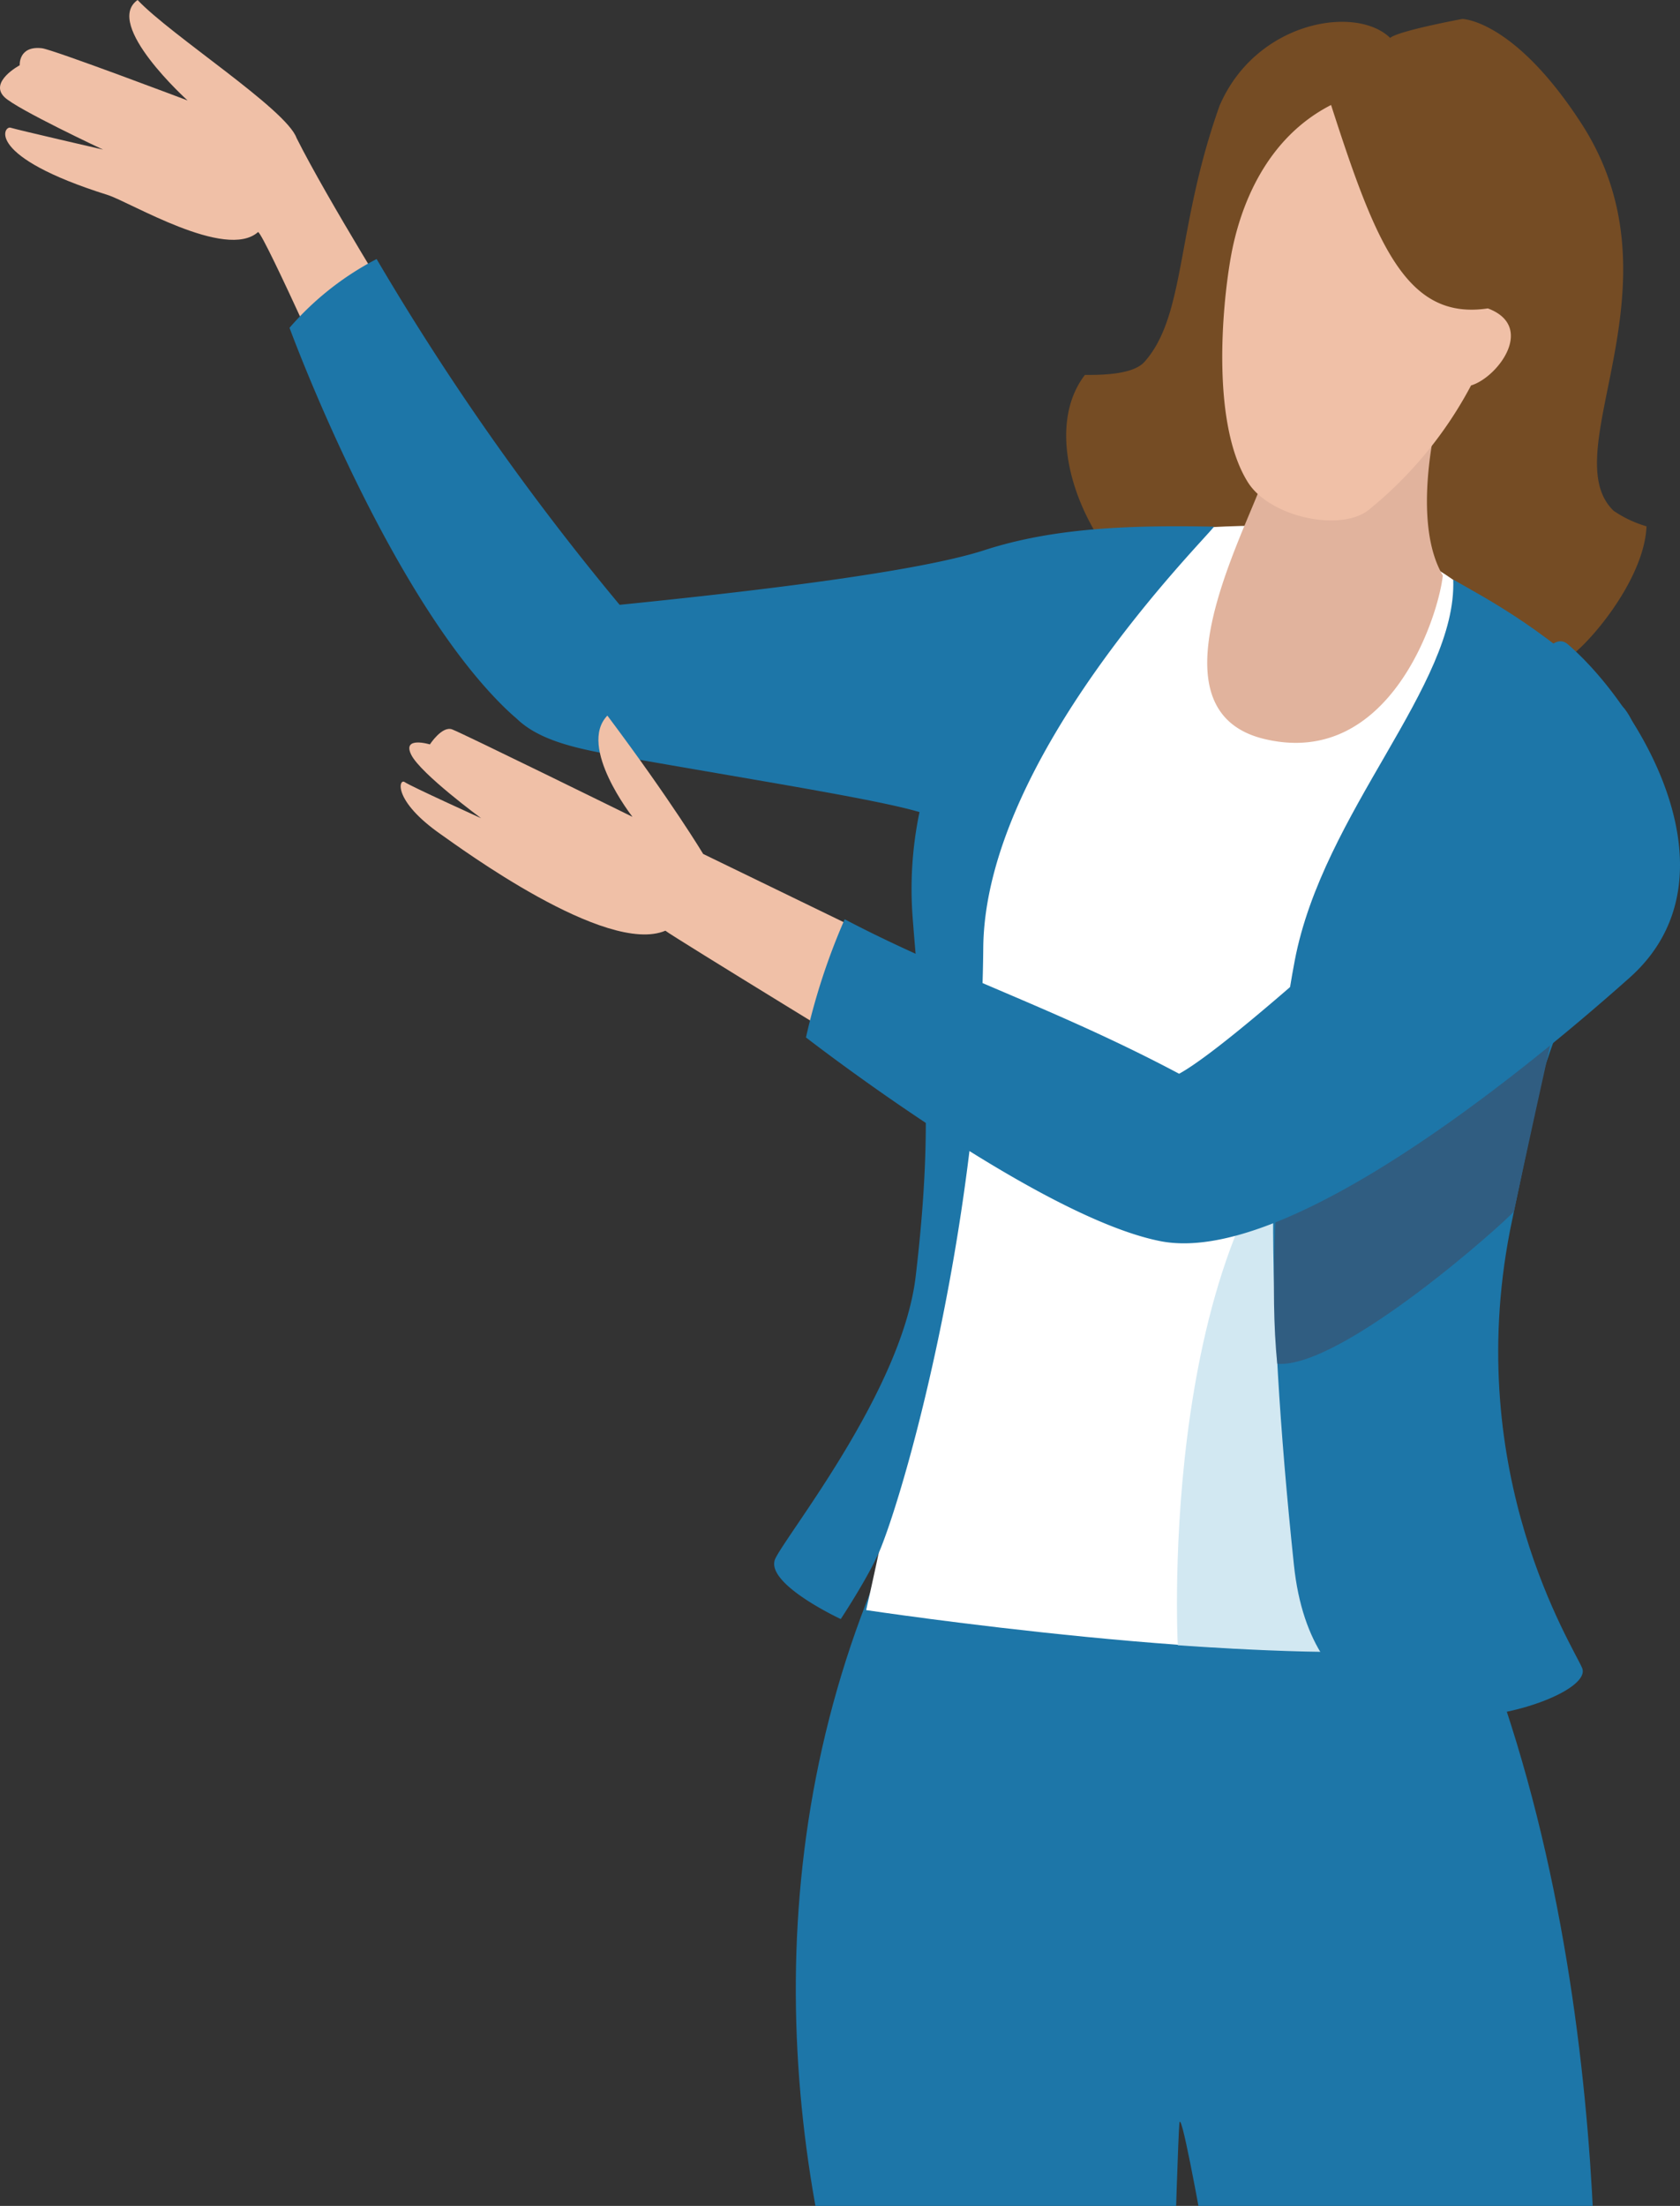 <svg xmlns="http://www.w3.org/2000/svg" xmlns:xlink="http://www.w3.org/1999/xlink" width="278.043" height="365" viewBox="0 0 278.043 365"><rect x="0" y="0" width="278.043" height="365" fill="#333333" stroke="none"/><defs><clipPath id="a"><rect width="278.043" height="365" transform="translate(1199 5524.438)" fill="none"/></clipPath><clipPath id="b"><rect width="278.043" height="406.621" fill="none"/></clipPath></defs><g transform="translate(-1199 -5524.438)" clip-path="url(#a)"><g transform="translate(1199 5524.438)"><g clip-path="url(#b)"><path d="M230.068,6.273c1.4-1.187,11.95-3.138,11.95-3.138S250.573,3.25,261.7,20.4c17.428,26.874-4.718,54.384,5.358,64.12a19.228,19.228,0,0,0,5.441,2.568c-.295,7.588-7.278,16.835-11.553,20.647-9.406,8.384-27.428,7.419-27.428,7.419s-29.359-6.211-43.762-17.268c-10.506-8.068-17.713-26.043-10.2-35.852,3.473.038,8.1-.186,9.862-2.165,6.887-7.741,5.2-22.172,12.44-42.422,6.076-14.013,22.6-16.659,28.213-11.175" fill="#754c24"/><path d="M66.629,52.976S54.223,33.08,49.078,22.83C47.4,18.078,28.256,5.837,22.774,0c-5.708,4.02,8.273,16.623,8.273,16.623S8.757,8.187,6.935,7.981C3.029,7.538,3.263,10.8,3.263,10.8S-1.869,13.529.739,16.074c2.047,2,16.315,8.678,16.315,8.678S2.939,21.5,1.751,21.131s-4.228,4.746,16.058,11.127c3.7,1.164,19.6,10.874,24.908,6.132,1.057.478,14.555,30.77,14.555,30.77Z" fill="#f0c0a7"/><path d="M263.344,406.621c.4-3.212,6.135-79.645-21.061-142.133s-75.287-55.46-96.918-4.26-14.8,104.856,1.317,146.393h46.783s1.317-50.361,1.723-55.269S205.6,406.621,205.6,406.621Z" fill="#1d76a8"/><path d="M261.96,116.132s-14.734-18.816-32.07-26.165-61.357,1.186-61.357,1.186-14.91,36.06-11.2,67.515-13.985,107.745-13.985,107.745,65.847,9.927,94.056,5.726C247.7,200.7,261.96,116.132,261.96,116.132" fill="#fff"/><path d="M62.33,42.86a429.638,429.638,0,0,0,40.222,57.217c19.6-1.981,48.686-5.252,60.372-9.044s24.517-4.137,37.992-3.89c-1.763,2.439-37.907,38.275-38.184,69.7-.39,44.164-12.208,87.288-16.906,99.175-1.754,4.44-6.68,11.877-6.68,11.877s-12.846-5.959-10.8-10.063c2.211-4.446,20.994-27.941,23.2-46.628,3.214-27.246,1.106-38.437-.488-59.209a62.3,62.3,0,0,1,1.121-17.625c-7.642-2.263-29.557-5.637-51.138-9.512-6.7-1.2-12.14-2.643-15.568-5.985-.57-.482-1.145-1-1.723-1.556C64.057,98.325,47.916,54.24,47.916,54.24A48.578,48.578,0,0,1,62.33,42.86" fill="#1d76a8"/><path d="M194.924,272.223s27.433,2.071,37.679.59,1.324-29.869,6.714-61.2,2.484-46.26-16.669-32.66c-31.429,22.32-27.724,93.266-27.724,93.266" fill="#d2e8f2"/><path d="M214.142,258.914c-4.79-45.624-4.412-76,.132-99.929,4.684-24.672,26.9-45.569,26.237-63.086,4.84,2.819,16.973,8.933,28.36,21.377,8.526,11.007-6.275,38.307-13.014,58.738-.517,1.4-5.637,26-5.939,27.548-7.918,40.581,10.587,69.083,11.936,72.455s-11.162,8.369-21.242,8.092c-2.964-.082-23.643,1.729-26.47-25.2" fill="#1d76a8"/><path d="M238.081,68.173s-4.755,17.774.708,27.05c-.739,6.86-8.847,31.96-29.485,27.066-21.061-4.993-.739-38.213.559-45.546a131.306,131.306,0,0,1,3.608-14.616Z" fill="#e1b39d"/><path d="M203.679,42.667c-1.476,8.443-3.136,27.511,2.821,37.087,3.644,5.856,15.438,8.313,20.038,4.6a66.4,66.4,0,0,0,16.924-20.576c4.414-1.322,10.756-9.755,2.782-12.748-13.459,2.024-18.512-10.565-25.949-33.659-10.831,5.535-15.14,16.858-16.616,25.3" fill="#f0c0a7"/><path d="M256.6,172.755s-4.495,20.27-6.042,27.693c-1.154,1.485-28.435,26.038-39.158,25.213-1.319-12.042.083-30.843.083-30.843Z" fill="#305d81"/><path d="M145.362,155.369,116.377,141.3s-5.187-8.661-15.856-22.895c-4.973,5.129,4.155,16.751,4.155,16.751s-28.2-13.867-29.86-14.472-3.67,2.49-3.67,2.49-4.647-1.414-3.08,1.726,11.564,10.49,11.564,10.49-11.671-5.29-12.648-5.978-2.057,3.036,6,8.656c3.066,2.137,27.334,20.077,37.141,15.931.824.748,39.335,24.281,39.335,24.281Z" fill="#f0c0a7"/><path d="M259.488,106.613c-5.713-4.914-14.392,28.031-14.392,28.031s-39.4,37.26-49.948,43.024c-20.318-10.8-37.916-16.387-55.352-25.563a107.392,107.392,0,0,0-6.406,19.556s38.12,29.631,58.629,33.7,58.9-26.855,77.673-43.575,1.688-44.94-10.2-55.169" fill="#1d76a8"/></g></g></g></svg>